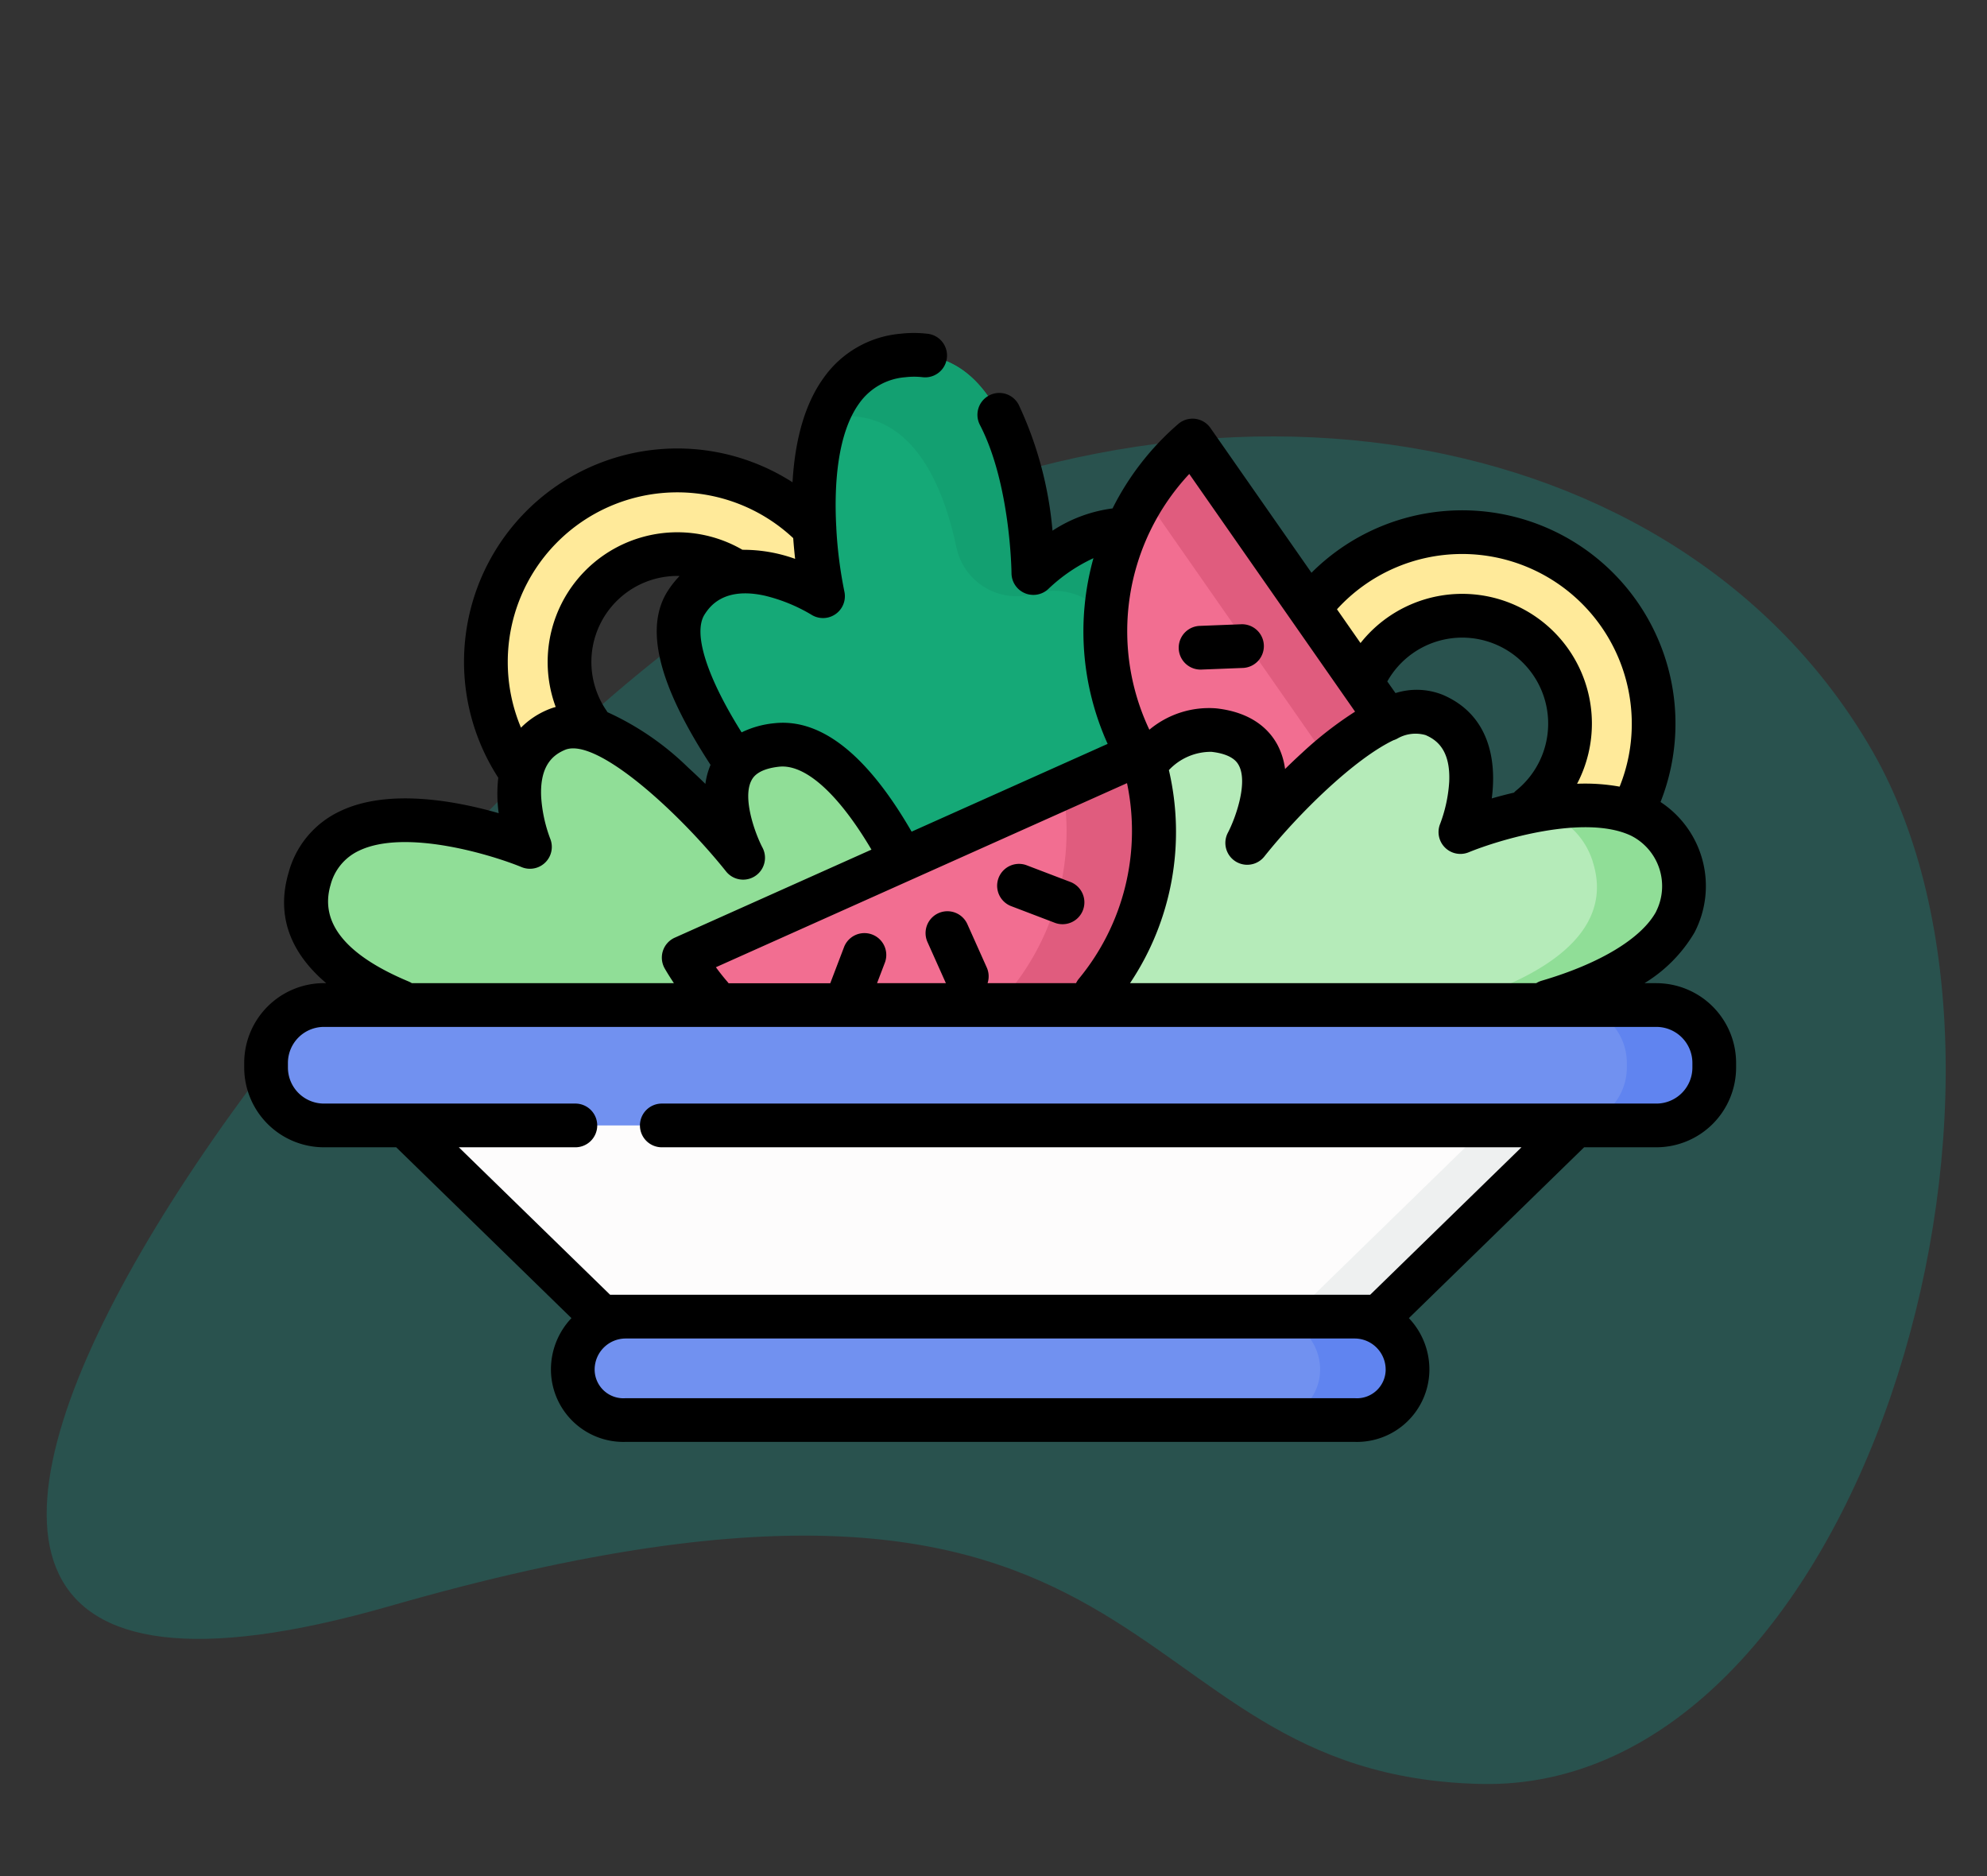 <svg xmlns="http://www.w3.org/2000/svg" xmlns:xlink="http://www.w3.org/1999/xlink" width="179" height="169" viewBox="0 0 179 169">
  <rect x="0" y="0" width="179" height="169" fill="#333333" stroke="none"/>
  <defs>
    <clipPath id="clip-salad-ordering">
      <rect width="179" height="169"/>
    </clipPath>
  </defs>
  <g id="salad-ordering" clip-path="url(#clip-salad-ordering)">
    <g id="Group_3" data-name="Group 3" transform="translate(4.205 37.117)">
      <path id="Path_167684-2" data-name="Path 167684-2" d="M164.43,30.459c17.4,30.136-1.109,93.908-35.26,93.109s-26.821-36.543-98.264-16.02-1.612-71.822,35.258-93.11S147.03.322,164.43,30.459Z" transform="translate(0 0)" fill="#00ceba" opacity="0.2" style="isolation: isolate"/>
    </g>
    <g id="salad" transform="translate(22 -35.761)">
      <g id="Group_47990" data-name="Group 47990" transform="translate(21.774 78.139)">
        <path id="Path_168386" data-name="Path 168386" d="M100.194,112.914a17.245,17.245,0,0,0-4.022,34.015V139A9.713,9.713,0,1,1,109.2,126.508h7.853a17.249,17.249,0,0,0-16.854-13.594Z" transform="translate(-82.949 -112.914)" fill="#ffea9a"/>
      </g>
      <g id="Group_47991" data-name="Group 47991" transform="translate(37.152 67.73)">
        <path id="Path_168387" data-name="Path 168387" d="M141.774,118.052c2.59-8.7,12-1.324,12-1.324s-13.432-15.315-9.539-21.2S156.526,95,156.526,95s-4.445-20.4,7.2-21.681,11.753,19.59,11.753,19.59,7.03-7.063,12.113-2.166-4.686,22.771-4.686,22.771,7.571-9.254,12-1.324-11.994,23.024-11.994,23.024l-11.281,8.924L158.5,137.907s-19.315-11.151-16.725-19.855Z" transform="translate(-141.535 -73.262)" fill="#15a977"/>
      </g>
      <g id="Group_47992" data-name="Group 47992" transform="translate(52.498 67.73)">
        <path id="Path_168388" data-name="Path 168388" d="M238.017,112.189c-4.425-7.93-12,1.324-12,1.324s9.769-17.875,4.686-22.771-12.113,2.166-12.113,2.166-.109-20.875-11.753-19.59c-3.656.4-5.725,2.692-6.845,5.641.261-.052.528-.1.807-.128,6.791-.749,9.658,6.038,10.869,11.827a5.55,5.55,0,0,0,6.931,4.13,6.034,6.034,0,0,1,6.067,1.466c2.8,2.7,1.09,9.346-1.011,14.765a2.626,2.626,0,0,0,2.865,3.557c1.895-.347,3.877.293,5.457,3.125,3.119,5.589-4.116,14.737-8.66,19.65l2.7-2.139S242.442,120.119,238.017,112.189Z" transform="translate(-199.995 -73.262)" fill="#13a071"/>
      </g>
      <g id="Group_47993" data-name="Group 47993" transform="translate(92.477 83.692)">
        <path id="Path_168389" data-name="Path 168389" d="M369.544,134.069a17.245,17.245,0,1,0,17.245,17.245A17.245,17.245,0,0,0,369.544,134.069Zm0,26.959a9.714,9.714,0,1,1,9.713-9.714A9.714,9.714,0,0,1,369.544,161.028Z" transform="translate(-352.299 -134.069)" fill="#ffea9a"/>
      </g>
      <g id="Group_47994" data-name="Group 47994" transform="translate(77.575 75.439)">
        <path id="Path_168390" data-name="Path 168390" d="M303.389,102.628a22.709,22.709,0,0,0,25.847,37.05Z" transform="translate(-295.529 -102.628)" fill="#f26e91"/>
      </g>
      <g id="Group_47995" data-name="Group 47995" transform="translate(81.086 75.439)">
        <path id="Path_168391" data-name="Path 168391" d="M313.254,102.628a22.561,22.561,0,0,0-4.349,5.054l22.321,32a22.555,22.555,0,0,1-7.045,2.494,22.637,22.637,0,0,0,14.919-2.494Z" transform="translate(-308.905 -102.628)" fill="#e05c7e"/>
      </g>
      <g id="Group_47996" data-name="Group 47996" transform="translate(5.573 101.215)">
        <path id="Path_168392" data-name="Path 168392" d="M74.793,212.551c-2.694-5-6.74-10.578-11.187-10.077-7.923.892-3,10.164-3,10.164S49.448,198.66,43.758,201.114,41.4,211.658,41.4,211.658s-16.94-7-19.852,2.868,15.113,13.188,15.113,13.188-7.192,4.2-3.746,9.347,20.405-.527,20.405-.527-9.169,5.112-3,10.164,21.755-6.8,21.755-6.8l10.139-8.248L78.179,220a61.865,61.865,0,0,0-3.386-7.45" transform="translate(-21.23 -200.825)" fill="#90de97"/>
      </g>
      <g id="Group_47997" data-name="Group 47997" transform="translate(68.752 99.874)">
        <path id="Path_168393" data-name="Path 168393" d="M280.525,197.365c7.923.892,3,10.164,3,10.164S294.683,193.551,300.374,196s2.357,10.544,2.357,10.544,16.94-7,19.852,2.868S307.47,222.6,307.47,222.6s7.192,4.2,3.746,9.347-20.405-.527-20.405-.527,9.169,5.112,3,10.164-21.755-6.8-21.755-6.8l-10.139-7.46,4.035-12.432S272.6,196.473,280.525,197.365Z" transform="translate(-261.918 -195.716)" fill="#b5ebb9"/>
      </g>
      <g id="Group_47998" data-name="Group 47998" transform="translate(106.43 108.3)">
        <path id="Path_168394" data-name="Path 168394" d="M428.442,233.091c-1.663-5.634-7.9-5.767-12.948-4.846a6.817,6.817,0,0,1,5.073,4.846c2.912,9.865-15.113,13.188-15.113,13.188s7.192,4.2,3.746,9.347a4.717,4.717,0,0,1-2.853,1.788c4.45.661,9.1.647,10.728-1.788,3.445-5.151-3.746-9.347-3.746-9.347S431.353,242.956,428.442,233.091Z" transform="translate(-405.454 -227.817)" fill="#90de97"/>
      </g>
      <g id="Group_47999" data-name="Group 47999" transform="translate(39.591 103.562)">
        <path id="Path_168395" data-name="Path 168395" d="M150.827,228.22c4.782,8.29,19.173,13.724,28.933,9.356a22.711,22.711,0,0,0,12.3-27.81Z" transform="translate(-150.827 -209.766)" fill="#f26e91"/>
      </g>
      <g id="Group_48000" data-name="Group 48000" transform="translate(56.721 103.562)">
        <path id="Path_168396" data-name="Path 168396" d="M240.186,209.766l-7.08,3.169a22.716,22.716,0,0,1-13.1,24.641,17.316,17.316,0,0,1-3.929,1.205,20.8,20.8,0,0,0,11.8-1.205,22.711,22.711,0,0,0,12.3-27.81Z" transform="translate(-216.082 -209.766)" fill="#e05c7e"/>
      </g>
      <g id="Group_48001" data-name="Group 48001" transform="translate(14.492 132.102)">
        <path id="Path_168397" data-name="Path 168397" d="M107.916,318.491l-52.707,5.03,17.669,17.22h70.075l17.669-17.22Z" transform="translate(-55.209 -318.491)" fill="#fdfcfc"/>
      </g>
      <g id="Group_48002" data-name="Group 48002" transform="translate(29.6 154.352)">
        <path id="Path_168398" data-name="Path 168398" d="M183.2,412.57H117.524a4.543,4.543,0,0,1-4.76-4.5v-.056a4.76,4.76,0,0,1,4.76-4.76H183.2a4.76,4.76,0,0,1,4.76,4.76v.056A4.543,4.543,0,0,1,183.2,412.57Z" transform="translate(-112.764 -403.256)" fill="#7191f0"/>
      </g>
      <g id="Group_48003" data-name="Group 48003" transform="translate(1.969 126.284)">
        <path id="Path_168399" data-name="Path 168399" d="M132.748,307.177H12.712A5.212,5.212,0,0,1,7.5,301.965v-.423a5.212,5.212,0,0,1,5.212-5.212H132.748a5.212,5.212,0,0,1,5.212,5.212v.423A5.212,5.212,0,0,1,132.748,307.177Z" transform="translate(-7.5 -296.329)" fill="#7191f0"/>
      </g>
      <g id="Group_48004" data-name="Group 48004" transform="translate(94.361 137.509)">
        <path id="Path_168400" data-name="Path 168400" d="M376.76,339.09l-17.282,16.843h7.875l17.282-16.843Z" transform="translate(-359.478 -339.09)" fill="#eef0f0"/>
      </g>
      <g id="Group_48005" data-name="Group 48005" transform="translate(92.163 154.353)">
        <path id="Path_168401" data-name="Path 168401" d="M358.977,403.257H351.1a4.76,4.76,0,0,1,4.76,4.76v.056a4.543,4.543,0,0,1-4.76,4.5h7.875a4.543,4.543,0,0,0,4.76-4.5v-.056A4.76,4.76,0,0,0,358.977,403.257Z" transform="translate(-351.102 -403.257)" fill="#6084f0"/>
      </g>
      <g id="Group_48006" data-name="Group 48006" transform="translate(119.342 126.284)">
        <path id="Path_168402" data-name="Path 168402" d="M462.519,296.329h-7.875a5.212,5.212,0,0,1,5.212,5.212v.423a5.212,5.212,0,0,1-5.212,5.212h7.875a5.212,5.212,0,0,0,5.212-5.212v-.423A5.212,5.212,0,0,0,462.519,296.329Z" transform="translate(-454.644 -296.329)" fill="#6084f0"/>
      </g>
      <g id="Group_48007" data-name="Group 48007" transform="translate(0 65.762)">
        <path id="Path_168403" data-name="Path 168403" d="M259.469,251.633l4.028,1.537a1.969,1.969,0,0,0,1.4-3.679l-4.028-1.537a1.969,1.969,0,0,0-1.4,3.679Z" transform="translate(-190.425 -200.034)"/>
        <path id="Path_168404" data-name="Path 168404" d="M127.217,124.316h-1.07a13.158,13.158,0,0,0,4.5-4.558A9.055,9.055,0,0,0,127.59,108,19.209,19.209,0,0,0,96.146,87.351l-9.1-13.038a1.969,1.969,0,0,0-2.9-.365,24.581,24.581,0,0,0-5.921,7.608,12.875,12.875,0,0,0-5.41,2.006,33.464,33.464,0,0,0-3.046-11.347,1.969,1.969,0,0,0-3.494,1.817c2.763,5.313,2.846,13.278,2.847,13.356a1.969,1.969,0,0,0,3.364,1.378,14.99,14.99,0,0,1,4.018-2.728,24.554,24.554,0,0,0,1.28,16.726L60.123,110.67c-4.015-6.953-8.181-10.236-12.394-9.763a8.6,8.6,0,0,0-2.921.82c-3.171-5.055-4.41-8.993-3.317-10.646.411-.621,1.661-2.51,5.438-1.658a15.059,15.059,0,0,1,4.156,1.7,1.969,1.969,0,0,0,2.982-2.079,38.691,38.691,0,0,1-.728-5.72c0-.056,0-.112-.008-.168-.2-3.846.131-8.363,2.057-11.043a5.611,5.611,0,0,1,4.169-2.374,6.689,6.689,0,0,1,1.584,0,1.969,1.969,0,0,0,.5-3.905,10.614,10.614,0,0,0-2.518-.013,9.471,9.471,0,0,0-6.935,3.989c-1.632,2.27-2.565,5.423-2.792,9.392a19.214,19.214,0,0,0-26.508,26.613,12.721,12.721,0,0,0,.038,3.192c-3.831-1.1-9.941-2.26-14.279-.185A8.549,8.549,0,0,0,4,114.357c-1.294,4.385.659,7.645,3.384,9.958H7.181A7.19,7.19,0,0,0,0,131.5v.423A7.189,7.189,0,0,0,7.181,139.1h6.511L29.48,154.488a6.7,6.7,0,0,0-1.848,4.625v.056a6.531,6.531,0,0,0,6.729,6.466h65.677a6.531,6.531,0,0,0,6.729-6.466v-.056a6.7,6.7,0,0,0-1.848-4.625L120.706,139.1h6.511a7.189,7.189,0,0,0,7.181-7.181V131.5a7.189,7.189,0,0,0-7.181-7.181Zm-.025-6.443c-1.321,2.422-5.079,4.691-10.311,6.224a1.961,1.961,0,0,0-.486.219H79.8A24.475,24.475,0,0,0,83.3,105.127a5.182,5.182,0,0,1,3.835-1.647c1.933.218,2.337.981,2.47,1.231.832,1.57-.308,4.758-.989,6.053a1.969,1.969,0,0,0,3.277,2.152c3.2-4.01,8.16-8.813,11.636-10.48a1.964,1.964,0,0,0,.429-.193,3.278,3.278,0,0,1,2.465-.271c.975.421,2.256,1.313,2.13,4.2a12.98,12.98,0,0,1-.813,3.785,1.969,1.969,0,0,0,2.571,2.57c2.655-1.092,10.461-3.487,14.647-1.482a5.088,5.088,0,0,1,2.229,6.826Zm-60.3,5.032-1.761-3.935a1.969,1.969,0,0,0-3.594,1.608l1.673,3.738h-6.2l.722-1.892a1.969,1.969,0,0,0-3.679-1.4l-1.258,3.3h-9.16c-.031-.043-.063-.086-.1-.127q-.547-.634-1.042-1.315L79.528,106.3a20.927,20.927,0,0,1-4.334,17.614,1.954,1.954,0,0,0-.256.4H66.966a1.959,1.959,0,0,0-.074-1.411ZM102.975,97.14a7.744,7.744,0,1,1,11.612,9.824,1.979,1.979,0,0,0-.2.192c-.716.166-1.39.344-2,.521.454-3.447-.226-7.525-4.392-9.322a6.319,6.319,0,0,0-4.281-.166Zm6.747-11.48A15.294,15.294,0,0,1,125,100.937a15.11,15.11,0,0,1-1.095,5.679,17.511,17.511,0,0,0-3.832-.259,11.684,11.684,0,0,0-19.51-12.675l-2.121-3.041A15.241,15.241,0,0,1,109.722,85.661ZM85.136,78.451l14.937,21.41a33.329,33.329,0,0,0-4.748,3.687c-.54.491-1.062.989-1.56,1.479a6.434,6.434,0,0,0-.67-2.15c-.688-1.3-2.2-2.938-5.515-3.311a8.374,8.374,0,0,0-6.039,1.922,20.739,20.739,0,0,1,3.595-23.037ZM42.01,104.657a6.633,6.633,0,0,0-.465,1.712c-.5-.491-1.021-.988-1.56-1.479a25.43,25.43,0,0,0-7.26-4.981c-.02-.033-.039-.066-.061-.1a7.746,7.746,0,0,1,6.356-12.172c.067,0,.133.006.2.007a8.779,8.779,0,0,0-1.011,1.263c-2.192,3.314-.946,8.468,3.8,15.747ZM23.742,95.384A15.275,15.275,0,0,1,49.457,84.232c.048.661.107,1.29.172,1.867a13.792,13.792,0,0,0-4.744-.817A11.685,11.685,0,0,0,28.061,99.44a5.5,5.5,0,0,0-.74.256,7.409,7.409,0,0,0-2.388,1.608,15.241,15.241,0,0,1-1.191-5.92ZM14.82,124.17c-5.675-2.372-8.044-5.3-7.041-8.7a4.7,4.7,0,0,1,2.566-3.086c4.186-2.006,11.993.389,14.646,1.481a1.97,1.97,0,0,0,2.574-2.565,12.976,12.976,0,0,1-.815-3.789c-.126-2.889,1.155-3.782,2.13-4.2,2.808-1.211,10.242,5.579,14.53,10.945a1.969,1.969,0,0,0,3.279-2.148c-.682-1.3-1.823-4.487-.991-6.056.133-.251.537-1.014,2.47-1.231,2.367-.268,5.363,2.434,8.338,7.468l-17.72,7.931a1.969,1.969,0,0,0-.9,2.781c.258.448.537.885.823,1.316H15.1A1.947,1.947,0,0,0,14.82,124.17Zm88.009,35a2.593,2.593,0,0,1-2.791,2.529H34.36a2.592,2.592,0,0,1-2.791-2.529v-.056a2.8,2.8,0,0,1,2.791-2.791h65.677a2.8,2.8,0,0,1,2.791,2.791ZM130.46,131.92a3.247,3.247,0,0,1-3.243,3.243H37.663a1.969,1.969,0,1,0,0,3.937h77.4l-13.629,13.283H32.962L19.333,139.1H29.788a1.969,1.969,0,1,0,0-3.937H7.181a3.247,3.247,0,0,1-3.243-3.243V131.5a3.247,3.247,0,0,1,3.243-3.243H127.217a3.247,3.247,0,0,1,3.243,3.243Z" transform="translate(0 -65.762)"/>
        <path id="Path_168405" data-name="Path 168405" d="M322.638,169.757l.078,0,3.7-.145a1.969,1.969,0,1,0-.154-3.934l-3.7.145a1.969,1.969,0,0,0,.076,3.936Z" transform="translate(-236.496 -139.448)"/>
      </g>
    </g>
  </g>
</svg>
